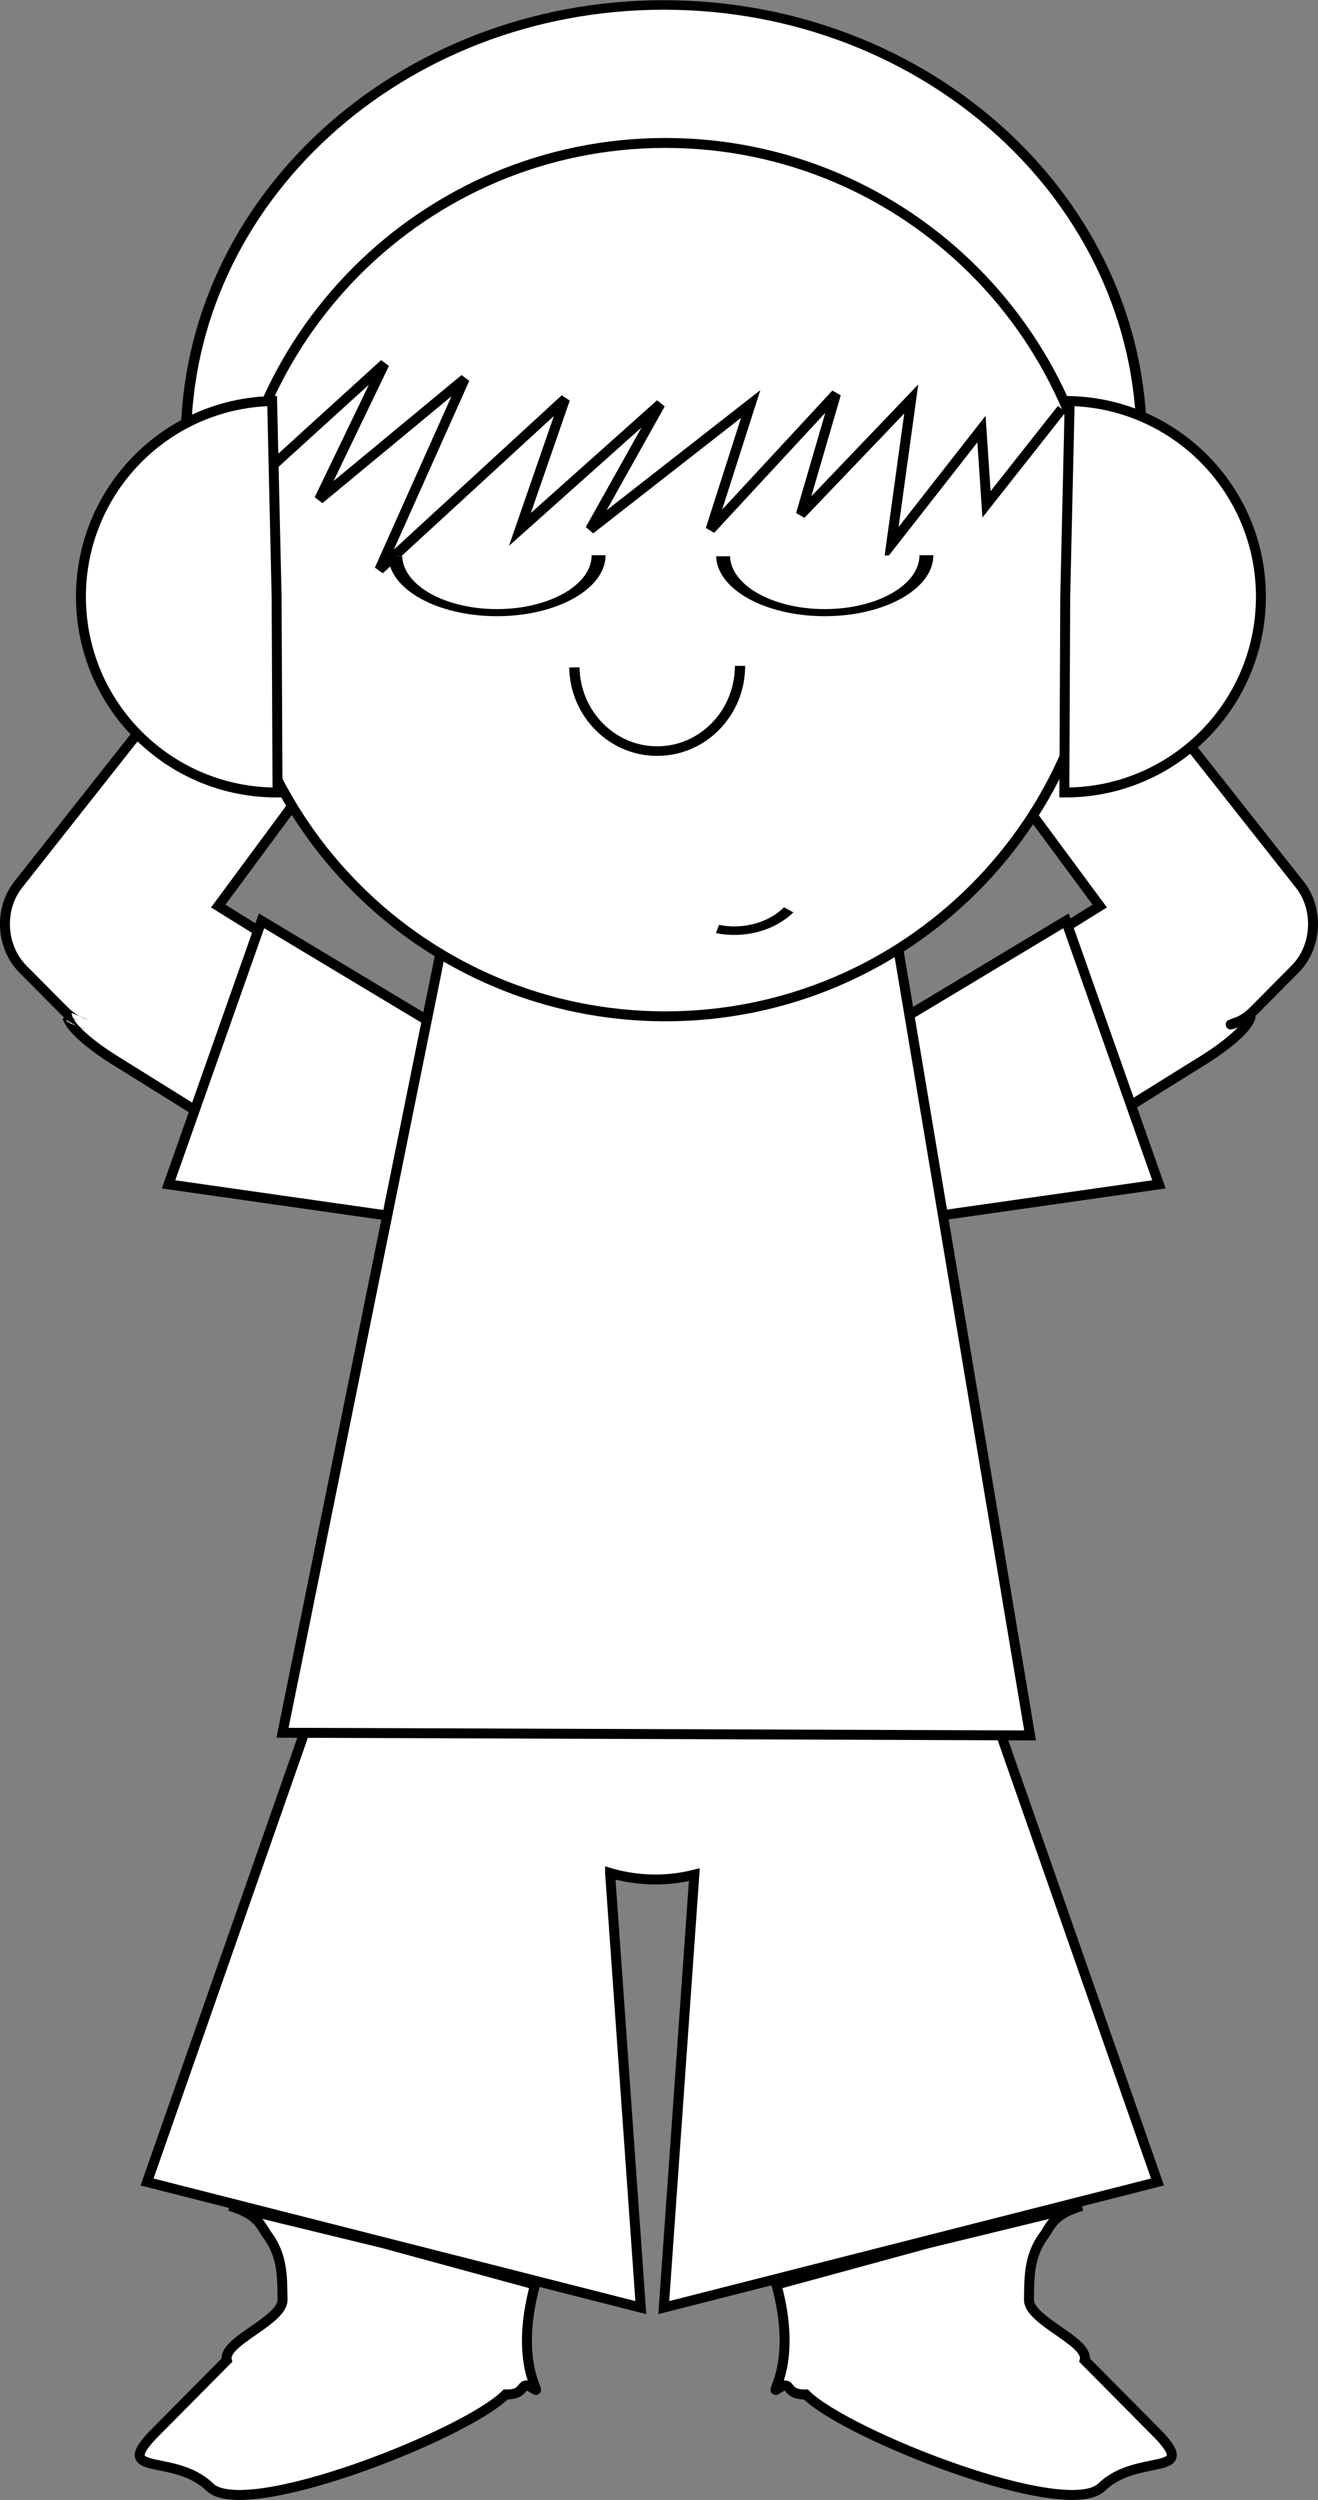 <svg xmlns="http://www.w3.org/2000/svg" viewBox="0 0 453.5 859.82"><rect x="0" y="0" width="453.5" height="859.82" fill="#808080" stroke="none"/><g stroke="#000"><path transform="matrix(1.871 0 0 -1.709 -450.118 1006.075)" d="M450.53 499.81c0 48.537-39.347 87.883-87.883 87.883-48.537 0-87.883-39.347-87.883-87.883 0-.55.005-1.099.015-1.648" stroke-width="1.911" fill="#fff"/><path d="M113.03 572.245L50.6 750.46l169.892 43.203-10.578-149.486a55.15 55.15 0 0015.594 2.243c4.636 0 9.102-.58 13.405-1.656l-10.52 148.897 169.884-43.205L335.9 572.24l-74.609 18.96h-35.783l-35.355.64-77.128-19.584zM392.64 244.22c4.641.26 9.166 2.51 12.497 6.729l42.084 53.3c6.662 8.437 5.962 21.414-1.602 29.053l-14.26 14.366c-2.35 2.374-5.063 3.911-7.904 4.7-.017.005 6.868-2.594 6.852-2.59-1.341 4.817-11.279 11.744-15.877 14.606l-61.577 38.347c-9.744 6.064-22.455 3.068-28.52-6.676l-11.856-19.012c-6.064-9.744-3.122-22.51 6.622-28.573l59.302-36.846-23.43-31.685c-6.662-8.437 2.723-8.413 10.287-16.052l14.206-14.366c3.782-3.82 8.55-5.548 13.192-5.287z" stroke-width="3.418" fill="#fff"/><path d="M398.775 407.344l-31.992-90.647-93.46 56.137 17.606 49.885zM60.855 244.22c-4.642.26-9.167 2.51-12.498 6.729l-42.084 53.3c-6.662 8.437-5.962 21.414 1.603 29.053l14.26 14.366c2.35 2.374 5.062 3.911 7.903 4.7.017.005-6.868-2.594-6.852-2.59 1.342 4.817 11.279 11.744 15.878 14.606l61.577 38.347c9.744 6.064 22.454 3.068 28.52-6.676l11.856-19.012c6.064-9.744 3.121-22.51-6.623-28.573l-59.302-36.846 23.43-31.685c6.662-8.437-2.723-8.413-10.287-16.052l-14.202-14.373c-3.782-3.819-8.55-5.547-13.191-5.287z" stroke-width="3.418" fill="#fff"/><path d="M58 407.344l31.993-90.647 93.46 56.137-17.606 49.885z" stroke-width="3.418" fill="#fff"/><path d="M354.427 596.872l-257.222-.916 63.26-312.252 141.56.504z" stroke-width="3.418" fill="#fff"/><path d="M379.156 199.358c0 82.95-67.244 150.192-150.192 150.192-82.95 0-150.192-67.244-150.192-150.192 0-82.95 67.244-150.192 150.192-150.192 82.95 0 150.192 67.244 150.192 150.192z" stroke-width="3.418" fill="#fff"/><path d="M95.488 272.565c-37.184.172-67.467-29.831-67.639-67.015-.17-36.706 29.092-66.783 65.788-67.621l1.54 67.31zM366.22 272.565c37.184.172 67.466-29.831 67.638-67.015.17-36.706-29.091-66.783-65.787-67.621l-1.54 67.31z" stroke-width="3.418" fill="#fff"/><path d="M94.3 159.658l37.979-34.527-22.443 46.612L159.9 130.31 130.55 195.91l63.876-58.695-15.538 44.885 48.338-43.16-24.169 43.16 55.243-43.16-13.81 43.16 43.159-46.611-12.085 41.433 37.98-39.707-6.906 50.063 31.075-39.707 1.726 25.895 25.895-32.8" stroke-width="3.418" fill="none"/><path d="M79.072 758.68c10.033 3.07 10.474 6.733 13.127 10.359 5.32 7.27 4.857 15.004 5.032 21.829.19 7.379-20.825 14.408-19.173 20.897l-25.657 25.88c-13.422 14.326 7.583 5.957 19.783 17.753 12.217 11.813 87.992-18.016 101.823-31.868 8.061.205 4.074-5.687 9.996-1.707 2.618 1.76-7.31-8.776.12-36.067l-52.338-14.26zM372.2 758.68c-10.032 3.07-10.474 6.733-13.127 10.359-5.32 7.27-4.856 15.004-5.032 21.829-.19 7.379 20.826 14.408 19.173 20.897l25.658 25.88c13.422 14.326-7.584 5.957-19.784 17.753-12.217 11.813-87.991-18.016-101.822-31.868-8.061.205-4.075-5.687-9.996-1.707-2.618 1.76 7.309-8.776-.12-36.067l52.338-14.26z" stroke-width="3.418" fill="#fff"/><path d="M-191.43 695.93c0 12.229-8.954 22.143-20 22.143-10.903 0-19.798-9.67-19.997-21.739" transform="matrix(1.425 0 0 1.324 527.412 -692.4)" fill-rule="evenodd" stroke-width="2.489" fill="#fff"/><path d="M-191.43 695.93c0 12.229-8.954 22.143-20 22.143-10.903 0-19.798-9.67-19.997-21.739" transform="matrix(1.749 0 0 .892 540.776 -429.81)" fill-rule="evenodd" stroke-width="2.736" fill="#fff"/><path d="M-191.43 695.93c0 12.229-8.954 22.143-20 22.143-10.903 0-19.798-9.67-19.997-21.739" transform="matrix(1.749 0 0 .892 653.57 -429.81)" fill-rule="evenodd" stroke-width="2.736" fill="#fff"/><path d="M-196.01 710.04c-4.886 6.547-12.724 9.423-20.174 7.404" transform="matrix(1.215 0 0 .892 509.535 -320.434)" fill-rule="evenodd" stroke-width="3.282" fill="#fff"/></g></svg>